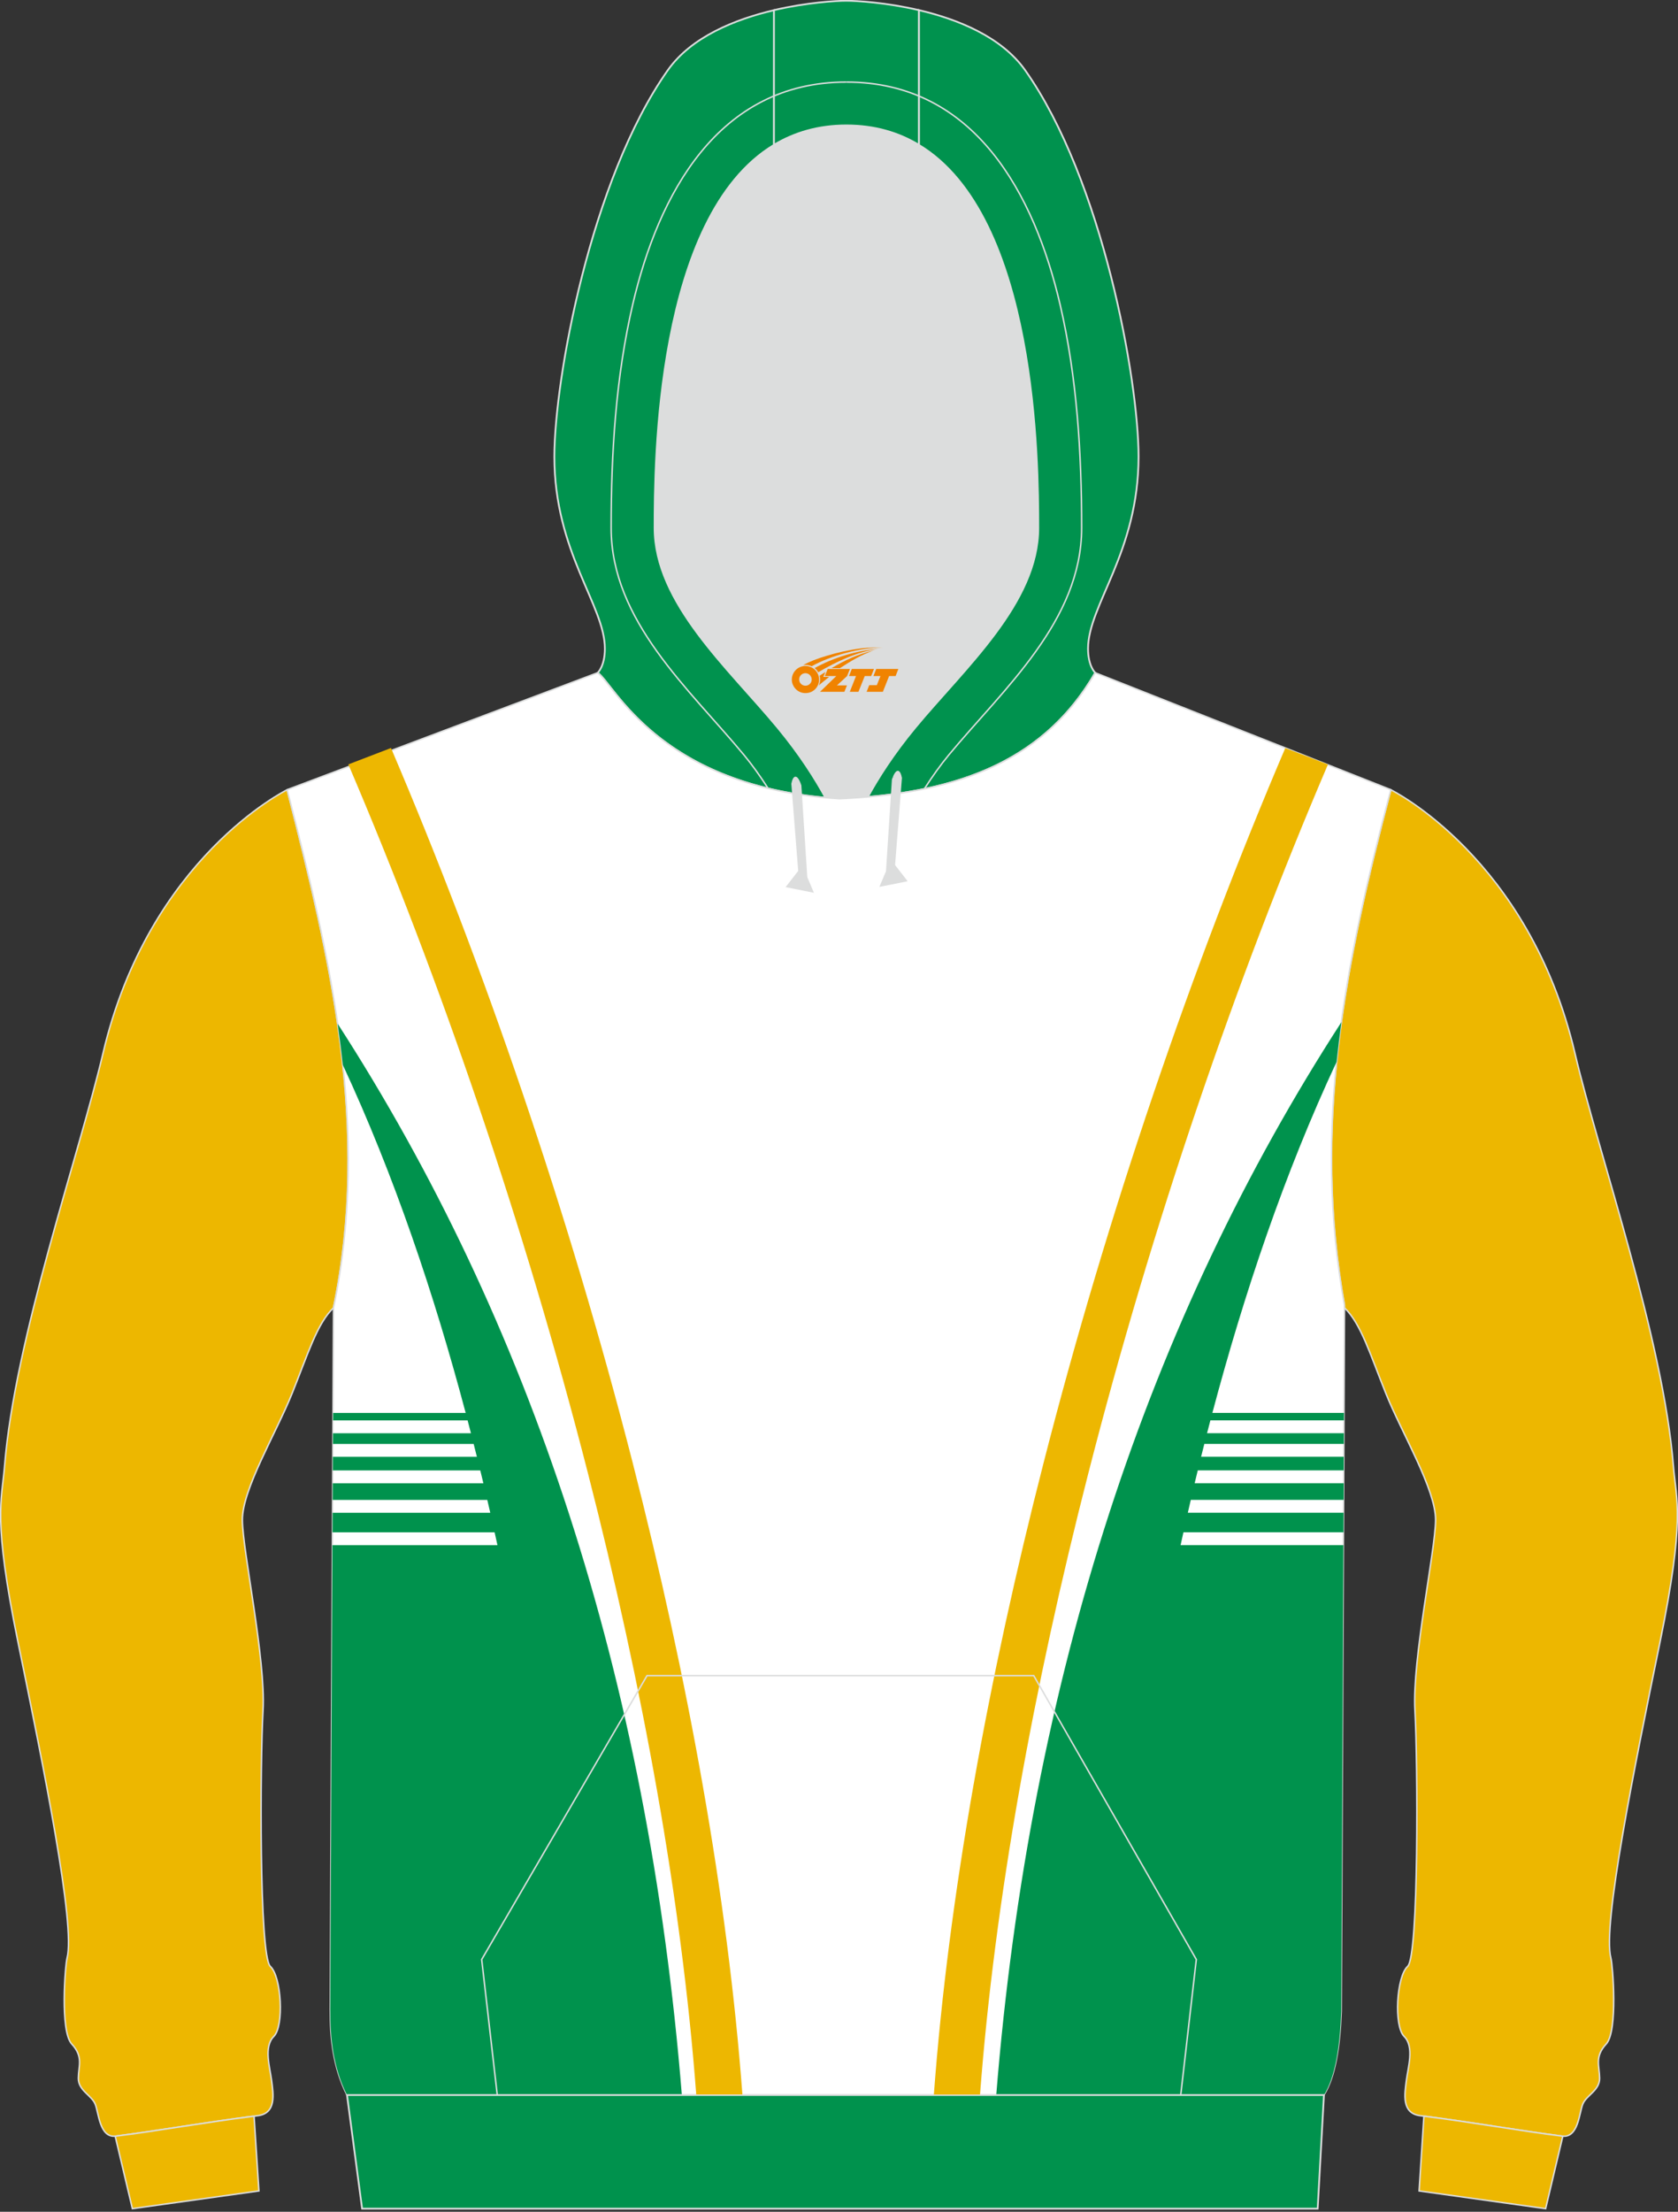 <?xml version="1.0" encoding="utf-8"?>
<!-- Generator: Adobe Illustrator 22.0.0, SVG Export Plug-In . SVG Version: 6.00 Build 0)  -->
<svg xmlns="http://www.w3.org/2000/svg" xmlns:xlink="http://www.w3.org/1999/xlink" version="1.1" id="图层_1" x="0px" y="0px" width="378px" height="498px" viewBox="0 0 378 498" enable-background="new 0 0 378 498" xml:space="preserve">
<rect x="0" y="0" width="378" height="498" fill="#333333" stroke="none"/>
<g>
	<path fill="#DCDDDD" d="M201.38,178.78L201.38,178.78l-0.45,0.06L201.38,178.78L201.38,178.78z M195.48,179.43   c-2.09,0.18-4.2,0.32-6.34,0.41c-1.09-0.07-2.14-0.15-3.19-0.24c-2.27-4.19-5.74-9.7-10.8-15.81   c-11.12-13.42-27.69-28.02-27.69-44.93c0-14.42,0.19-70.14,26.89-86.24c4.61-2.78,10-4.38,16.32-4.38s11.71,1.61,16.32,4.38   c26.7,16.09,26.89,71.82,26.89,86.24c0,16.91-16.56,31.5-27.69,44.93C201.19,169.81,197.76,175.26,195.48,179.43L195.48,179.43z    M185.94,179.6c-0.35-0.03-0.69-0.06-1.03-0.1C185.24,179.53,185.59,179.56,185.94,179.6L185.94,179.6z M184.33,179.44   c-1.48-0.16-2.91-0.35-4.31-0.56v0.01C181.42,179.09,182.86,179.28,184.33,179.44z"/>
	<path fill="#EDB700" stroke="#DCDDDD" stroke-width="0.335" stroke-miterlimit="22.926" d="M373.93,369.82   c-5.74,27.98-12.99,63.77-11.05,71.04c0.42,1.57,1.63,16.45-1.05,19.36c-2.68,2.9-1.51,4.93-1.49,7.71   c0.02,2.78-2.99,3.83-3.8,5.85c-0.81,2.03-0.99,7.64-4.63,7.19c-9.56-1.19-20.19-3.13-31.97-4.6c-4.28-0.53-3.51-4.91-3.14-7.87   s1.86-7.65-0.49-9.98c-2.35-2.33-1.74-13.49,0.79-15.78s2.29-46.07,1.64-57.62s4.61-35.94,4.65-42.87s-7.6-19.55-11.19-28.49   c-3.59-8.93-5.63-15.76-9.35-19.31v-0.58c-7.24-40.08,0.02-76.57,10.45-116.05c0,0,31.13,15.23,41.48,59.31   c5.38,22.9,19.91,64.3,22.19,93.05C377.61,337.85,379.67,341.84,373.93,369.82z"/>
	<path fill="#EDB700" stroke="#DCDDDD" stroke-width="0.335" stroke-miterlimit="22.926" d="M348.18,497.3l-28.5-3.99l1.08-16.84   c11.44,1.46,21.8,3.33,31.15,4.5c0.05,0.01,0.09,0.01,0.14,0.01l0,0l0,0L348.18,497.3z"/>
	<path fill="#EDB700" stroke="#DCDDDD" stroke-width="0.335" stroke-miterlimit="22.926" d="M4.07,369.82   c5.74,27.98,12.99,63.77,11.04,71.04c-0.42,1.57-1.63,16.45,1.05,19.36c2.68,2.9,1.51,4.93,1.49,7.71s2.99,3.83,3.8,5.85   c0.81,2.03,0.99,7.64,4.63,7.19c9.56-1.19,20.19-3.13,31.97-4.6c4.28-0.53,3.51-4.91,3.14-7.87s-1.86-7.65,0.49-9.98   c2.35-2.33,1.74-13.49-0.79-15.78c-2.53-2.29-2.29-46.07-1.64-57.62s-4.61-35.94-4.65-42.87s7.6-19.55,11.19-28.49   c3.59-8.93,5.63-15.76,9.35-19.31c8.37-40.33-0.7-78.65-10.45-116.63c0,0-31.12,15.23-41.48,59.31   c-5.38,22.9-19.91,64.3-22.19,93.05C0.4,337.85-1.67,341.84,4.07,369.82z"/>
	<path fill="#EDB700" stroke="#DCDDDD" stroke-width="0.335" stroke-miterlimit="22.926" d="M29.82,497.3l28.5-3.99l-1.09-16.84   c-11.44,1.46-21.8,3.33-31.14,4.5c-0.05,0.01-0.09,0.01-0.14,0.01l0,0l0,0L29.82,497.3z"/>
	<path fill="#00924E" stroke="#DCDDDD" stroke-width="0.4" stroke-miterlimit="22.926" d="M206.99,2.28   c8.74,2.05,18.61,6,23.93,13.51c17.44,24.7,25.56,69.84,25.56,87.02c0,21.56-11.38,33.44-11.38,43.25c0,3.85,1.55,5.36,1.62,5.42   c-11.26,19.49-29.88,26.11-51.22,27.96c2.27-4.17,5.71-9.62,10.7-15.64c11.12-13.42,27.69-28.02,27.69-44.93   c0-14.42-0.19-70.14-26.89-86.24L206.99,2.28L206.99,2.28z M174.35,32.63c-26.7,16.09-26.89,71.82-26.89,86.24   c0,16.91,16.56,31.5,27.69,44.93c5.06,6.1,8.52,11.61,10.8,15.81c-37.93-3.45-47.61-25.57-51.31-28.12c0,0,1.62-1.49,1.62-5.42   c0-9.81-11.38-21.68-11.38-43.25c0-17.17,8.11-62.32,25.56-87.02c5.3-7.51,15.18-11.46,23.93-13.51L174.35,32.63L174.35,32.63z"/>
	<path fill="#00924E" stroke="#DCDDDD" stroke-width="0.4" stroke-miterlimit="22.926" d="M206.99,2.28v30.34   c-4.61-2.78-10-4.38-16.32-4.38s-11.71,1.61-16.32,4.38V2.28c7.44-1.74,14.06-2.11,16.32-2.11C192.93,0.18,199.55,0.54,206.99,2.28   z"/>
	<path fill="#FFFFFF" stroke="#DCDDDD" stroke-width="0.335" stroke-miterlimit="22.926" d="M64.68,177.81l69.96-26.34   c3.81,2.62,13.91,25.9,54.5,28.37c23.97-1.09,45.2-6.96,57.56-28.37l66.62,26.34c-10.43,39.5-17.68,75.99-10.45,116.05   l-0.74,158.99c-0.3,8.19-1.4,14.86-3.89,18.85H78.16c-3.13-6.33-3.78-12.82-3.76-19.22c0.01-4.1,0.03-8.21,0.05-12.31l0.68-145.73   C83.5,254.12,74.44,215.81,64.68,177.81z"/>
	<path fill="#00924D" d="M76.06,230.49c43.2,66.86,69.93,147.01,77.54,241.23H78.16c-3.13-6.33-3.78-12.82-3.76-19.22   c0.01-4.1,0.03-8.21,0.05-12.31l0.43-92.28h37.18c-0.21-0.96-0.42-1.93-0.64-2.89H74.9l0.02-4.41h35.52   c-0.22-0.96-0.44-1.93-0.67-2.89H74.93l0.02-3.75h33.94c-0.23-0.96-0.46-1.93-0.7-2.89H74.96l0.01-3.07h32.46   c-0.24-0.96-0.48-1.93-0.73-2.89H74.99l0.01-2.41h31.09c-0.25-0.96-0.5-1.93-0.75-2.89H75.02l0.01-1.69h29.87   c-7.05-26.56-16.09-53.47-27.67-78.35C76.9,236.68,76.5,233.58,76.06,230.49z"/>
	<path fill="#00924D" d="M302.17,230.15c-43.33,66.93-70.14,147.19-77.75,241.57h73.83c2.5-3.99,3.59-10.65,3.89-18.85l0.49-104.97   h-36.68c0.21-0.96,0.42-1.93,0.64-2.89h36.06l0.02-4.41h-35.09c0.22-0.96,0.44-1.93,0.67-2.89h34.44l0.02-3.75h-33.59   c0.23-0.96,0.46-1.93,0.7-2.89h32.88l0.01-3.07h-32.14c0.24-0.96,0.48-1.93,0.73-2.89h31.43l0.01-2.41h-30.83   c0.25-0.96,0.5-1.93,0.75-2.89h30.09l0.01-1.69h-29.65c7.12-26.8,16.25-53.96,27.98-79.03   C301.4,236.12,301.76,233.14,302.17,230.15z"/>
	<path fill="#DCDDDD" stroke="#DCDDDD" stroke-width="0.335" stroke-miterlimit="22.926" d="M203.01,175.16l-1.55,19.67l2.71,3.48   l-5.8,1.16l1.38-3.26l1.33-20.66C201.08,175.55,202.3,171.72,203.01,175.16z"/>
	<path fill="#DCDDDD" stroke="#DCDDDD" stroke-width="0.335" stroke-miterlimit="22.926" d="M178.43,176.48l1.55,19.67l-2.71,3.48   l5.8,1.16l-1.38-3.26l-1.33-20.66C180.37,176.86,179.15,173.04,178.43,176.48z"/>
	<polygon fill="#00924D" stroke="#DCDDDD" stroke-width="0.4" stroke-miterlimit="22.926" points="78.17,471.72 298.24,471.72    296.83,497.3 81.57,497.3  "/>
	<path fill="none" stroke="#DCDDDD" stroke-width="0.335" stroke-miterlimit="22.926" d="M173.01,177.49   c-1.76-2.75-3.61-5.32-5.4-7.48c-12.34-14.9-29.94-30.2-29.94-51.15c0-16.8,1.04-33.89,4.86-50.3   c5.77-24.75,19.2-50.08,48.12-50.08 M208.23,177.62c1.79-2.8,3.67-5.42,5.49-7.62c12.34-14.9,29.94-30.2,29.94-51.15   c0-16.8-1.04-33.89-4.86-50.3c-5.77-24.74-19.2-50.07-48.12-50.07"/>
	
	<path fill="#EDB701" d="M299.14,172.13c-20.77,48.56-39.68,103.81-53.99,159.66c-12.29,47.95-21.07,96.02-24.38,139.82h-10.4   c3.31-44.63,12.23-93.6,24.75-142.37c14.42-56.28,33.57-112,54.41-160.8L299.14,172.13z"/>
	<path fill="#EDB701" d="M88.08,168.42c20.84,48.8,39.98,104.54,54.41,160.8c12.5,48.79,21.42,97.75,24.75,142.37h-10.4   c-3.31-43.8-12.09-91.88-24.38-139.82c-14.32-55.85-33.22-111.11-53.99-159.66L88.08,168.42z"/>
	<polyline fill="none" stroke="#DCDDDD" stroke-width="0.335" stroke-miterlimit="22.926" points="112.02,471.72 108.51,441.2    145.75,377.29 232.87,377.29 269.49,441.2 265.98,471.72  "/>
</g>
<g id="图层_x0020_1">
	<path fill="#F08300" d="M178.55,154.03c0.416,1.136,1.472,1.984,2.752,2.032c0.144,0,0.304,0,0.448-0.016h0.016   c0.016,0,0.064,0,0.128-0.016c0.032,0,0.048-0.016,0.08-0.016c0.064-0.016,0.144-0.032,0.224-0.048c0.016,0,0.016,0,0.032,0   c0.192-0.048,0.4-0.112,0.576-0.208c0.192-0.096,0.4-0.224,0.608-0.384c0.672-0.56,1.104-1.408,1.104-2.352   c0-0.224-0.032-0.448-0.08-0.672l0,0C184.39,152.15,184.34,151.98,184.26,151.8C183.79,150.71,182.71,149.95,181.44,149.95C179.75,149.95,178.37,151.32,178.37,153.02C178.37,153.37,178.43,153.71,178.55,154.03L178.55,154.03L178.55,154.03z M182.85,153.05L182.85,153.05C182.82,153.83,182.16,154.43,181.38,154.39C180.59,154.36,180,153.71,180.03,152.92c0.032-0.784,0.688-1.376,1.472-1.344   C182.27,151.61,182.88,152.28,182.85,153.05L182.85,153.05z"/>
	<polygon fill="#F08300" points="196.88,150.63 ,196.24,152.22 ,194.8,152.22 ,193.38,155.77 ,191.43,155.77 ,192.83,152.22 ,191.25,152.22    ,191.89,150.63"/>
	<path fill="#F08300" d="M198.85,145.9c-1.008-0.096-3.024-0.144-5.056,0.112c-2.416,0.304-5.152,0.912-7.616,1.664   C184.13,148.28,182.26,149,180.91,149.77C181.11,149.74,181.3,149.72,181.49,149.72c0.48,0,0.944,0.112,1.36,0.288   C186.95,147.69,194.15,145.64,198.85,145.9L198.85,145.9L198.85,145.9z"/>
	<path fill="#F08300" d="M184.32,151.37c4-2.368,8.88-4.672,13.488-5.248c-4.608,0.288-10.224,2-14.288,4.304   C183.84,150.68,184.11,151,184.32,151.37C184.32,151.37,184.32,151.37,184.32,151.37z"/>
	<polygon fill="#F08300" points="202.37,150.63 ,201.75,152.22 ,200.29,152.22 ,198.88,155.77 ,198.42,155.77 ,196.91,155.77 ,195.22,155.77    ,195.81,154.27 ,197.52,154.27 ,198.34,152.22 ,196.75,152.22 ,197.39,150.63"/>
	<polygon fill="#F08300" points="191.46,150.63 ,190.82,152.22 ,188.53,154.33 ,190.79,154.33 ,190.21,155.77 ,184.72,155.77 ,188.39,152.22    ,185.81,152.22 ,186.45,150.63"/>
	<path fill="#F08300" d="M196.74,146.49c-3.376,0.752-6.464,2.192-9.424,3.952h1.888C191.63,148.87,193.97,147.44,196.74,146.49z    M185.94,151.31C185.31,151.69,185.25,151.74,184.64,152.15c0.064,0.256,0.112,0.544,0.112,0.816c0,0.496-0.112,0.976-0.32,1.392   c0.176-0.16,0.32-0.304,0.432-0.4c0.272-0.24,0.768-0.64,1.6-1.296l0.32-0.256H185.46l0,0L185.94,151.31L185.94,151.31L185.94,151.31z"/>
</g>
</svg>